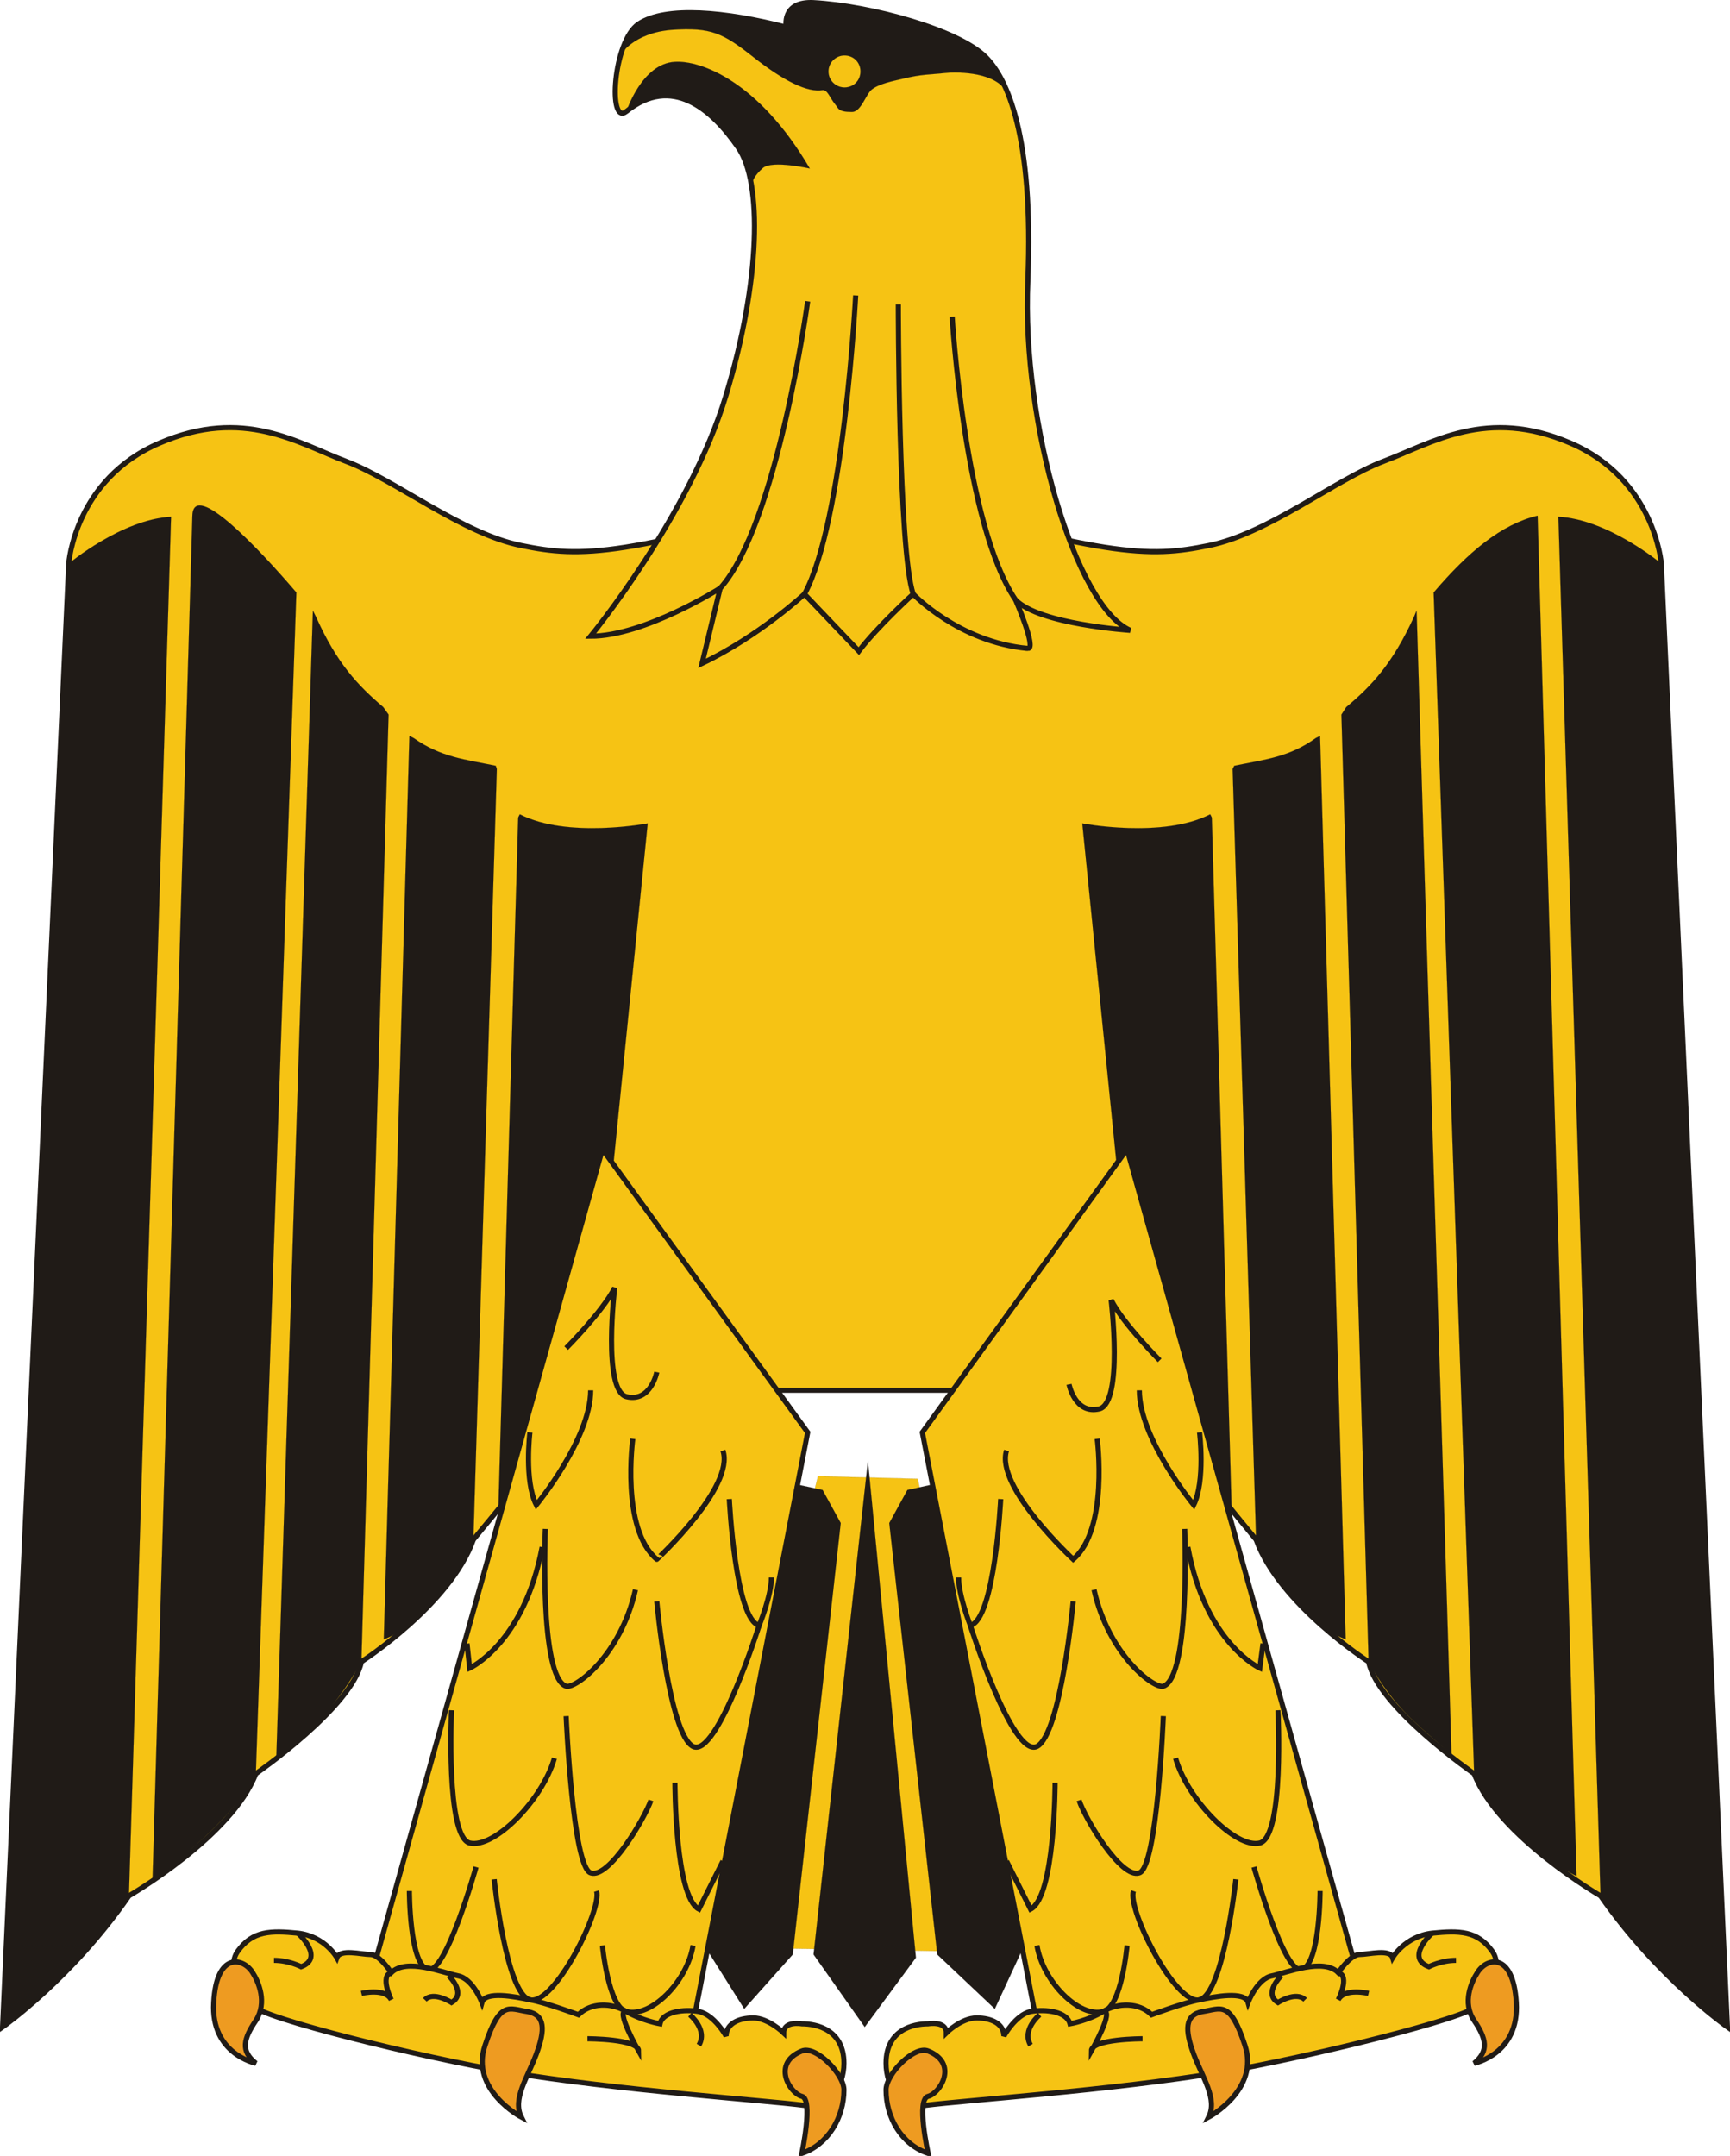 <?xml version="1.0" encoding="UTF-8" standalone="no"?>
<svg
   xmlns:dc="http://purl.org/dc/elements/1.1/"
   xmlns:cc="http://creativecommons.org/ns#"
   xmlns:rdf="http://www.w3.org/1999/02/22-rdf-syntax-ns#"
   xmlns:svg="http://www.w3.org/2000/svg"
   xmlns="http://www.w3.org/2000/svg"
   xmlns:xlink="http://www.w3.org/1999/xlink"
   xmlns:sodipodi="http://sodipodi.sourceforge.net/DTD/sodipodi-0.dtd"
   xmlns:inkscape="http://www.inkscape.org/namespaces/inkscape"
   version="1.0"
   id="Layer_1"
   x="0px"
   y="0px"
   width="336.184"
   height="418.88"
   viewBox="0 0 336.184 418.88"
   enable-background="new 0 0 354 488"
   xml:space="preserve"
   inkscape:version="0.47 r22583"
   sodipodi:docname="alah ho agbar.svg"><defs
   id="defs219"><inkscape:perspective
     sodipodi:type="inkscape:persp3d"
     inkscape:vp_x="0 : 244 : 1"
     inkscape:vp_y="0 : 1000 : 0"
     inkscape:vp_z="354 : 244 : 1"
     inkscape:persp3d-origin="177 : 162.66667 : 1"
     id="perspective223" /><linearGradient
     inkscape:collect="always"
     xlink:href="#_71262752_1_"
     id="linearGradient3029"
     gradientUnits="userSpaceOnUse"
     gradientTransform="translate(330.847,-901.559)"
     x1="176.246"
     y1="1057.634"
     x2="176.246"
     y2="1226.687" /></defs><sodipodi:namedview
   pagecolor="#ffffff"
   bordercolor="#666666"
   borderopacity="1"
   objecttolerance="10"
   gridtolerance="10"
   guidetolerance="10"
   inkscape:pageopacity="0"
   inkscape:pageshadow="2"
   inkscape:window-width="1366"
   inkscape:window-height="706"
   id="namedview217"
   showgrid="false"
   inkscape:zoom="0.96721311"
   inkscape:cx="259.86051"
   inkscape:cy="160.04525"
   inkscape:window-x="-8"
   inkscape:window-y="-8"
   inkscape:window-maximized="1"
   inkscape:current-layer="Layer_1" />
<polygon
   points="186.523,296.957 167.102,296.447 144.612,387.938 204.413,388.958 "
   id="polygon3"
   style="fill:#f6c314;stroke:#201b17;stroke-width:0.013"
   transform="translate(-8.158,-9.641)" />
<path
   d="m 221.401,270.112 c 3.522,5.906 22.69,29.013 22.69,29.013 4.56,12.646 21.862,23.729 21.862,23.729 1.761,8.808 20.515,21.759 20.515,21.759 4.663,12.229 24.556,23.729 24.556,23.729 11.19,16.063 24.66,25.486 24.66,25.486 l -12.848,-284.31 c 0,0 -1.244,-16.371 -17.614,-23.416 -16.371,-7.046 -26.938,0 -36.368,3.522 -9.324,3.522 -22.479,14.091 -33.984,16.371 -11.707,2.383 -19.894,2.383 -66.825,-11.708 -46.832,14.091 -55.018,14.091 -66.725,11.708 -11.502,-2.28 -24.66,-12.849 -34.089,-16.371 -9.325,-3.524 -19.894,-10.57 -36.265,-3.524 -16.474,7.045 -17.613,23.416 -17.613,23.416 L 0.5,393.825 c 0,0 13.469,-9.429 24.556,-25.489 0,0 19.997,-11.5 24.659,-23.727 0,0 18.754,-12.951 20.516,-21.759 0,0 17.303,-11.087 21.758,-23.728 0,0 19.272,-23.104 22.795,-29.017 l 106.617,0.007 0,0 z"
   id="path5"
   style="fill:#f6c314;stroke:#201b17" />
<path
   d="m 311.024,368.336 c 10.057,15.543 24.659,25.489 24.659,25.489 l -12.848,-284.31 c 0,0 -10.258,-8.6 -19.997,-9.117 v 0.104 l 8.186,267.834 0,0 0,0 z"
   id="path7"
   style="fill:#201b17;stroke:#201b17;stroke-width:0.013" />
<path
   d="m 278.595,115.109 c 6.733,-7.875 13.158,-13.262 20.204,-14.92 l 7.563,264.313 c 0,0 -12.848,-5.906 -19.894,-19.894 l -7.873,-229.499 0,0 z"
   id="path9"
   style="fill:#201b17;stroke:#201b17;stroke-width:0.013" />
<path
   d="m 265.953,322.851 -5.284,-184.015 0.933,-1.45 c 5.077,-4.248 9.016,-8.496 13.159,-17.511 l 0.519,-1.243 c 2.225,74.208 4.57,148.152 6.791,222.36 -5.666,-5.278 -11.013,-8.676 -16.118,-18.141 l 0,0 z"
   id="path11"
   style="fill:#201b17;stroke:#201b17;stroke-width:0.013" />
<path
   d="m 244.091,299.123 -4.56,-149.719 0.312,-0.622 c 6.01,-1.243 10.672,-1.657 15.853,-5.388 l 0.83,-0.414 4.978,175.518 c -0.008,0 -10.16,-3.212 -17.413,-19.375 l 0,0 z"
   id="path13"
   style="fill:#201b17;stroke:#201b17;stroke-width:0.013" />
<path
   d="m 239.324,292.699 -3.834,-133.866 -0.313,-0.622 c -9.321,4.767 -24.864,1.762 -24.864,1.762 l 11.088,110.139 c 3.522,7.045 17.923,22.587 17.923,22.587 l 0,0 z"
   id="path15"
   style="fill:#201b17;stroke:#201b17;stroke-width:0.013" />
<g
   id="_43634128"
   transform="translate(-8.158,-9.641)">
	<path
   id="_72135048"
   d="M 33.214,377.977 C 23.268,393.52 8.658,403.466 8.658,403.466 l 12.848,-284.31 c 0,0 10.258,-8.6 19.894,-9.117 v 0.104 l -8.186,267.834 0,0 0,0 z"
   style="fill:#201b17;stroke:#201b17;stroke-width:0.013" />
	<path
   id="_25080000"
   d="m 65.748,124.75 c -6.734,-7.875 -19.993,-22.154 -20.204,-14.92 -2.583,88.412 -5.167,176.654 -7.751,265.064 7.944,-5.771 16.687,-13.649 20.08,-20.646 l 7.875,-229.498 0,0 z"
   style="fill:#201b17;stroke:#201b17;stroke-width:0.013" />
	<path
   id="_69121184"
   d="m 78.389,332.492 5.284,-184.015 -1.036,-1.45 c -4.974,-4.248 -9.015,-8.496 -13.055,-17.511 l -0.622,-1.243 -7.109,222.829 c 6.069,-5.09 10.665,-8.175 16.538,-18.61 l 0,0 z"
   style="fill:#201b17;stroke:#201b17;stroke-width:0.013" />
	<path
   id="_72114080"
   d="m 100.147,308.764 4.56,-149.719 -0.208,-0.622 C 98.49,157.18 93.827,156.766 88.543,153.035 l -0.828,-0.414 -4.975,175.518 c 0,0 10.258,-3.212 17.407,-19.375 l 0,0 z"
   style="fill:#201b17;stroke:#201b17;stroke-width:0.013" />
	<path
   id="_69112560"
   d="m 105.017,302.34 3.834,-133.866 0.311,-0.622 c 9.325,4.767 24.866,1.762 24.866,1.762 l -11.086,110.139 c -3.523,7.045 -17.925,22.587 -17.925,22.587 l 0,0 z"
   style="fill:#201b17;stroke:#201b17;stroke-width:0.013" />
</g>


<path
   d="m 219.018,223.279 44.553,159.355 c 0,0 -35.123,12.945 -62.063,10.563 l -22.275,-114.9 39.785,-55.018 0,0 z"
   id="path27"
   style="fill:#f6c314;stroke:#201b17" />
<path
   d="m 233.108,278.297 c 0,0 1.146,9.435 -1.14,14.092 0,0 -10.567,-12.848 -10.567,-22.271"
   id="path29"
   style="fill:none;stroke:#201b17;stroke-width:0.013" />
<path
   d="m 233.108,278.297 c 0,0 1.146,9.435 -1.14,14.092 0,0 -10.567,-12.848 -10.567,-22.271"
   id="path31"
   style="fill:none;stroke:#201b17" />
<path
   d="m 213.215,279.541 c 0,0 2.279,17.51 -4.663,23.416 0,0 -15.229,-14.092 -12.951,-21.137"
   id="path33"
   style="fill:none;stroke:#201b17;stroke-width:0.013" />
<path
   d="m 213.215,279.541 c 0,0 2.279,17.51 -4.663,23.416 0,0 -15.229,-14.092 -12.951,-21.137"
   id="path35"
   style="fill:none;stroke:#201b17" />
<path
   d="m 194.461,291.248 c 0,0 -1.141,23.416 -5.906,24.557 0,0 -2.279,-5.803 -2.279,-9.319"
   id="path37"
   style="fill:none;stroke:#201b17" />
<path
   d="m 245.438,319.328 -0.621,4.766 c 0,0 -10.563,-4.766 -13.988,-23.52"
   id="path39"
   style="fill:none;stroke:#201b17;stroke-width:0.013" />
<path
   d="m 245.438,319.328 -0.621,4.766 c 0,0 -10.563,-4.766 -13.988,-23.52"
   id="path41"
   style="fill:none;stroke:#201b17" />
<path
   d="m 212.593,308.862 c 2.901,12.849 11.708,19.271 13.47,18.753 5.284,-1.761 4.146,-30.564 4.146,-30.564"
   id="path43"
   style="fill:none;stroke:#201b17;stroke-width:0.013" />
<path
   d="m 212.593,308.862 c 2.901,12.849 11.708,19.271 13.47,18.753 5.284,-1.761 4.146,-30.564 4.146,-30.564"
   id="path45"
   style="fill:none;stroke:#201b17" />
<path
   d="m 208.552,311.141 c 0,0 -2.383,25.799 -7.045,28.183 -4.767,2.279 -12.951,-23.521 -12.951,-23.521"
   id="path47"
   style="fill:none;stroke:#201b17;stroke-width:0.013" />
<path
   d="m 208.552,311.141 c 0,0 -2.383,25.799 -7.045,28.183 -4.767,2.279 -12.951,-23.521 -12.951,-23.521"
   id="path49"
   style="fill:none;stroke:#201b17" />
<path
   d="m 226.063,333.42 c 0,0 -1.14,29.321 -4.662,30.461 -3.521,1.244 -10.563,-10.563 -11.707,-14.09"
   id="path51"
   style="fill:none;stroke:#201b17;stroke-width:0.013" />
<path
   d="m 226.063,333.42 c 0,0 -1.14,29.321 -4.662,30.461 -3.521,1.244 -10.563,-10.563 -11.707,-14.09"
   id="path53"
   style="fill:none;stroke:#201b17" />
<path
   d="m 205.03,346.37 c 0,0 0,22.173 -4.767,24.558 l -4.662,-9.32"
   id="path55"
   style="fill:none;stroke:#201b17;stroke-width:0.013" />
<path
   d="m 205.03,346.37 c 0,0 0,22.173 -4.767,24.558 l -4.662,-9.32"
   id="path57"
   style="fill:none;stroke:#201b17" />
<path
   d="m 256.526,367.403 c 0,0 0,14.091 -3.521,15.229 -3.419,1.244 -9.325,-19.896 -9.325,-19.896"
   id="path59"
   style="fill:none;stroke:#201b17;stroke-width:0.013" />
<path
   d="m 256.526,367.403 c 0,0 0,14.091 -3.521,15.229 -3.419,1.244 -9.325,-19.896 -9.325,-19.896"
   id="path61"
   style="fill:none;stroke:#201b17" />
<path
   d="m 240.155,365.125 c 0,0 -2.383,22.172 -7.045,23.416 -4.664,1.146 -14.092,-17.613 -12.849,-21.137"
   id="path63"
   style="fill:none;stroke:#201b17;stroke-width:0.013" />
<path
   d="m 240.155,365.125 c 0,0 -2.383,22.172 -7.045,23.416 -4.664,1.146 -14.092,-17.613 -12.849,-21.137"
   id="path65"
   style="fill:none;stroke:#201b17" />
<path
   d="m 219.018,377.97 c 0,0 -1.035,12.02 -4.662,12.849 -4.662,1.243 -11.709,-5.803 -12.849,-12.849"
   id="path67"
   style="fill:none;stroke:#201b17;stroke-width:0.013" />
<path
   d="m 219.018,377.97 c 0,0 -1.035,12.02 -4.662,12.849 -4.662,1.243 -11.709,-5.803 -12.849,-12.849"
   id="path69"
   style="fill:none;stroke:#201b17" />
<path
   d="m 248.339,332.279 c 0,0 1.243,24.557 -3.522,25.801 -4.662,1.139 -13.988,-8.289 -16.371,-16.476"
   id="path71"
   style="fill:none;stroke:#201b17;stroke-width:0.013" />
<path
   d="m 248.339,332.279 c 0,0 1.243,24.557 -3.522,25.801 -4.662,1.139 -13.988,-8.289 -16.371,-16.476"
   id="path73"
   style="fill:none;stroke:#201b17" />
<g
   id="_70127824"
   transform="translate(-8.158,-9.641)">
	<path
   id="_44192000"
   d="m 298.148,388.751 c 2.383,3.419 -1.146,8.187 -2.901,10.568 -1.761,2.381 -32.327,9.941 -49.837,12.945 -21.24,3.523 -49.319,5.394 -57.506,6.43 -4.661,0.519 -7.563,-3.522 -7.563,-8.188 0,-6.521 5.284,-7.668 8.187,-7.668 0,0 3.521,-0.621 3.521,1.762 0,0 2.901,-2.896 5.906,-2.896 2.898,0 5.283,1.14 5.283,3.521 0,0 2.279,-4.145 5.182,-4.767 3.005,-0.52 7.045,0 7.667,2.383 0,0 3.521,-0.621 6.425,-2.383 2.902,-1.762 7.047,-1.762 9.43,0.622 0,0 6.428,-2.384 9.324,-2.901 2.9,-0.622 8.812,-1.762 9.43,0.521 0,0 1.765,-4.662 4.662,-5.183 2.899,-0.623 9.947,-3.521 12.852,-0.623 0,0 2.384,-3.521 4.146,-3.521 1.762,0 5.903,-1.142 6.424,0.621 0,0 2.387,-4.146 7.668,-4.767 5.277,-0.517 8.799,-0.517 11.7,3.524 l 0,0 z"
   style="fill:#f6c314;stroke:#201b17" />
	<path
   id="_68491936"
   d="m 295.249,392.898 c -1.14,1.761 -3.005,5.802 -0.622,9.319 2.383,3.522 2.9,5.905 0,8.288 0,0 8.807,-1.761 8.186,-11.812 -0.624,-9.939 -5.803,-8.696 -7.564,-5.795 l 0,0 z"
   style="fill:#ee9b21;stroke:#201b17" />
	<path
   id="_69644440"
   d="m 241.889,400.461 c -3.521,0.622 -3.521,3.523 -1.762,8.289 1.762,4.662 4.662,8.703 2.9,12.227 0,0 9.947,-5.279 7.046,-13.982 -2.9,-8.813 -4.662,-7.053 -8.184,-6.534 l 0,0 z"
   style="fill:#ee9b21;stroke:#201b17" />
	<path
   id="_72616856"
   d="m 188.527,408.129 c -2.693,-1.14 -8.188,4.456 -8.188,7.563 0,5.279 2.901,10.563 8.188,12.329 0,0 -2.383,-10.567 0,-11.091 2.384,-0.616 5.909,-6.418 0,-8.801 z"
   style="fill:#ee9b21;stroke:#201b17" />
</g>
<g
   id="_69129936"
   transform="translate(-8.158,-9.641)">
	<path
   id="_72092440"
   d="m 286.441,385.23 c 0,0 -5.284,4.767 -0.623,6.521 0,0 2.384,-1.238 5.285,-1.238"
   style="fill:none;stroke:#201b17" />
	<path
   id="_72083592"
   d="m 274.111,396.938 c 0,0 -4.662,-1.14 -5.905,1.243 0,0 2.383,-4.661 0,-5.284"
   style="fill:none;stroke:#201b17" />
	<path
   id="_71898952"
   d="m 257.119,393.52 c 0,0 -3.523,3.418 -0.622,5.186 0,0 3.522,-2.279 5.284,-0.521"
   style="fill:none;stroke:#201b17" />
	<path
   id="_70075752"
   d="m 230.18,405.745 c 0,0 -9.945,0 -9.945,2.383 0,0 4.662,-8.186 2.279,-7.667"
   style="fill:none;stroke:#201b17" />
	<path
   id="_68552720"
   d="m 210.184,401.082 c 0,0 -3.521,2.901 -1.762,5.905"
   style="fill:none;stroke:#201b17" />
</g>
<path
   d="m 117.064,223.279 -44.554,159.355 c 0,0 35.229,12.945 62.168,10.563 l 22.276,-114.9 -39.89,-55.018 0,0 z"
   id="path86"
   style="fill:#f6c314;stroke:#201b17" />
<path
   d="m 110.018,261.925 c 0,0 7.045,-7.045 9.428,-11.707 0,0 -2.383,19.894 2.279,21.137 4.767,1.141 5.906,-4.766 5.906,-4.766"
   id="path88"
   style="fill:none;stroke:#201b17" />
<path
   d="m 102.973,278.297 c 0,0 -1.141,9.435 1.243,14.092 0,0 10.567,-12.848 10.567,-22.271"
   id="path90"
   style="fill:none;stroke:#201b17" />
<path
   d="m 122.969,279.541 c 0,0 -2.383,17.51 4.662,23.416 0,0.002 15.231,-14.093 12.848,-21.137"
   id="path92"
   style="fill:none;stroke:#201b17" />
<path
   d="m 141.723,291.248 c 0,0 1.141,23.418 5.803,24.557 0,0 2.383,-5.803 2.383,-9.319"
   id="path94"
   style="fill:none;stroke:#201b17" />
<path
   d="m 90.746,319.328 0.518,4.766 c 0,0 10.568,-4.766 14.092,-23.52"
   id="path96"
   style="fill:none;stroke:#201b17" />
<path
   d="m 123.488,308.862 c -2.901,12.849 -11.708,19.271 -13.47,18.753 -5.284,-1.761 -4.041,-30.564 -4.041,-30.564"
   id="path98"
   style="fill:none;stroke:#201b17" />
<path
   d="m 127.631,311.141 c 0,0 2.384,25.799 7.046,28.183 4.663,2.279 12.848,-23.521 12.848,-23.521"
   id="path100"
   style="fill:none;stroke:#201b17" />
<path
   d="m 110.018,333.42 c 0,0 1.243,29.321 4.766,30.461 3.523,1.244 10.465,-10.563 11.708,-14.09"
   id="path102"
   style="fill:none;stroke:#201b17" />
<path
   d="m 131.155,346.37 c 0,0 0,22.173 4.662,24.558 l 4.663,-9.32"
   id="path104"
   style="fill:none;stroke:#201b17" />
<path
   d="m 79.556,367.403 c 0,0 0,14.091 3.522,15.229 3.523,1.244 9.429,-19.896 9.429,-19.896"
   id="path106"
   style="fill:none;stroke:#201b17" />
<path
   d="m 96.03,365.125 c 0,0 2.279,22.172 6.942,23.416 4.767,1.146 14.091,-17.613 12.952,-21.137"
   id="path108"
   style="fill:none;stroke:#201b17" />
<path
   d="m 117.064,377.97 c 0,0 1.14,12.02 4.662,12.849 4.767,1.243 11.812,-5.803 12.952,-12.849"
   id="path110"
   style="fill:none;stroke:#201b17" />
<path
   d="m 87.741,332.279 c 0,0 -1.14,24.557 3.522,25.801 4.767,1.139 14.092,-8.289 16.475,-16.476"
   id="path112"
   style="fill:none;stroke:#201b17" />
<path
   d="m 46.194,379.11 c -2.383,3.419 1.139,8.187 2.9,10.568 1.761,2.382 32.224,9.941 49.838,12.945 21.24,3.523 49.318,5.394 57.4,6.43 4.662,0.519 7.668,-3.522 7.668,-8.188 0,-6.521 -5.285,-7.668 -8.186,-7.668 0,0 -3.523,-0.621 -3.523,1.762 0,0 -3.004,-2.896 -5.906,-2.896 -2.9,0 -5.283,1.14 -5.283,3.521 0,0 -2.279,-4.145 -5.285,-4.767 -2.9,-0.52 -7.045,0 -7.563,2.383 0,0 -3.523,-0.621 -6.528,-2.383 -2.901,-1.762 -6.942,-1.762 -9.325,0.622 0,0 -6.424,-2.384 -9.428,-2.901 -2.902,-0.622 -8.704,-1.762 -9.326,0.521 0,0 -1.761,-4.662 -4.662,-5.183 -3.005,-0.623 -9.947,-3.521 -12.951,-0.623 0,0 -2.279,-3.521 -4.041,-3.521 -1.762,0 -5.906,-1.142 -6.527,0.621 0,0 -2.279,-4.146 -7.564,-4.767 -5.285,-0.517 -8.808,-0.517 -11.708,3.524 l 0,0 z"
   id="path114"
   style="fill:#f6c314;stroke:#201b17" />
<path
   d="m 49.094,383.257 c 1.14,1.761 2.901,5.802 0.622,9.319 -2.384,3.522 -3.005,5.905 0,8.288 0,0 -8.808,-1.761 -8.186,-11.812 0.519,-9.939 5.802,-8.696 7.564,-5.795 l 0,0 z"
   id="path116"
   style="fill:#ee9b21;stroke:#201b17" />
<path
   d="m 102.453,390.82 c 3.523,0.622 3.523,3.523 1.762,8.289 -1.762,4.662 -4.662,8.703 -2.9,12.227 0,0 -10.051,-5.279 -7.046,-13.982 2.901,-8.813 4.662,-7.053 8.184,-6.534 l 0,0 z"
   id="path118"
   style="fill:#ee9b21;stroke:#201b17" />
<path
   d="m 155.814,398.488 c 2.694,-1.14 8.186,4.456 8.186,7.563 0,5.279 -3.005,10.563 -8.186,12.329 0,0 2.279,-10.567 0,-11.091 -2.383,-0.616 -5.906,-6.418 0,-8.801 z"
   id="path120"
   style="fill:#ee9b21;stroke:#201b17" />
<g
   id="_44279976"
   transform="translate(-8.158,-9.641)">
	<path
   id="_69936256"
   d="m 66.059,385.23 c 0,0 5.285,4.767 0.622,6.521 0,0 -2.384,-1.238 -5.284,-1.238"
   style="fill:none;stroke:#201b17" />
	<path
   id="_45811336"
   d="m 78.389,396.938 c 0,0 4.662,-1.14 5.802,1.243 0,0 -2.279,-4.661 0,-5.284"
   style="fill:none;stroke:#201b17" />
	<path
   id="_69905464"
   d="m 95.381,393.52 c 0,0 3.523,3.418 0.519,5.186 0,0 -3.522,-2.279 -5.181,-0.521"
   style="fill:none;stroke:#201b17" />
	<path
   id="_68862032"
   d="m 122.32,405.745 c 0,0 9.946,0 9.946,2.383 0,0 -4.663,-8.186 -2.383,-7.667"
   style="fill:none;stroke:#201b17" />
	<path
   id="_44279072"
   d="m 142.213,401.082 c 0,0 3.523,2.901 1.762,5.905"
   style="fill:none;stroke:#201b17" />
</g>
<g
   id="_70413008"
   transform="translate(-8.158,-9.641)">
	<polygon
   id="_68989816"
   points="162.729,297.988 145.736,388.751 152.782,399.942 162.211,389.374 171.535,305.552 168.013,299.128 "
   style="fill:#201b17;stroke:#201b17;stroke-width:0.013" />
	<polygon
   id="_45721920"
   points="189.668,297.988 206.66,388.751 201.479,399.942 190.289,389.374 180.965,305.552 184.486,299.128 "
   style="fill:#201b17;stroke:#201b17;stroke-width:0.013" />
	<polygon
   id="_68989792"
   points="186.145,389.996 176.819,293.432 166.252,389.374 176.198,403.466 "
   style="fill:#201b17;stroke:#201b17;stroke-width:0.013" />
</g>
<path
   d="m 199.744,125.988 c 1.763,0.104 -2.383,-9.429 -2.383,-9.429 4.662,4.767 22.271,5.906 22.271,5.906 -10.563,-4.663 -21.139,-39.891 -19.896,-67.97 1.144,-28.182 -4.041,-39.269 -8.188,-43.413 -5.284,-5.284 -22.276,-9.946 -33.466,-10.568 -6.32,-0.313 -5.285,4.767 -5.285,4.767 -11.707,-3.005 -23.416,-4.145 -28.7,-0.622 -4.974,3.315 -6.009,19.894 -2.383,16.992 8.808,-7.046 16.475,-0.622 21.759,7.046 4.662,6.734 4.352,25.799 -2.383,48.076 -7.046,23.416 -26.318,46.832 -26.318,46.832 10.465,0 25.178,-9.325 25.178,-9.325 l -3.522,14.609 c 11.087,-5.284 19.894,-13.47 19.894,-13.47 l 10.568,11.086 c 3.521,-4.662 10.568,-11.086 10.568,-11.086 0,0 8.818,9.326 22.286,10.569 l 0,0 z"
   id="path132"
   style="fill:#f6c314;stroke:#201b17" />
<path
   d="m 156.953,58.537 c 0,0 -5.906,43.414 -16.992,55.744"
   id="path134"
   style="fill:none;stroke:#201b17" />
<path
   d="m 166.279,57.398 c 0,0 -2.279,43.931 -9.946,58.021"
   id="path136"
   style="fill:none;stroke:#201b17" />
<path
   d="m 174.569,59.158 c 0,0 0,48.076 2.9,56.262"
   id="path138"
   style="fill:none;stroke:#201b17" />
<path
   d="m 185.031,61.542 c 0,0 2.384,40.409 12.33,55.018"
   id="path140"
   style="fill:none;stroke:#201b17" />
<path
   d="m 146.281,37.504 c -0.518,-3.834 -1.45,-6.838 -2.797,-8.807 -5.284,-7.668 -12.951,-14.092 -21.759,-7.046 0,0 3.005,-9.325 9.429,-9.636 4.973,-0.313 16.268,3.729 26.214,20.723 0,0 -7.356,-1.658 -9.118,-0.104 -3.315,2.901 -1.969,4.87 -1.969,4.87 l 0,0 z"
   id="path142"
   style="fill:#201b17;stroke:#201b17;stroke-width:0.013" />
<path
   d="m 120.793,10.15 c 0.725,-2.383 1.865,-4.559 3.315,-5.491 5.284,-3.522 16.992,-2.384 28.7,0.622 0,0 -1.036,-5.077 5.284,-4.767 11.19,0.622 28.184,5.284 33.467,10.568 1.243,1.347 2.694,3.315 3.938,6.32 h -0.201 c -2.596,-3.626 -9.947,-3.419 -11.715,-3.212 -2.797,0.311 -4.559,0.207 -8.282,1.14 -1.767,0.415 -4.456,0.933 -5.906,2.072 -1.14,0.933 -2.072,4.352 -3.834,4.352 -2.797,0 -2.59,-0.726 -3.315,-1.554 -0.933,-1.141 -1.45,-2.798 -2.383,-2.694 -2.901,0.519 -7.563,-1.761 -13.47,-6.424 -5.907,-4.663 -8.186,-5.802 -15.853,-5.284 -7.563,0.621 -9.946,4.869 -9.946,4.869 l 0.201,-0.517 0,0 z"
   id="path144"
   style="fill:#201b17;stroke:#201b17;stroke-width:0.013" />
<path
   d="m 164.104,16.989 c 1.761,0 3.107,-1.347 3.107,-3.108 0,-1.761 -1.347,-3.108 -3.107,-3.108 -1.658,0 -3.109,1.347 -3.109,3.108 0,1.761 1.451,3.108 3.109,3.108 z"
   id="path146"
   style="fill:#f6c314;stroke:#201b17;stroke-width:0.013" />
<path
   d="m 225.356,264.298 c 0,0 -7.047,-7.047 -9.431,-11.709 0,0 2.384,19.894 -2.278,21.137 -4.767,1.141 -5.906,-4.766 -5.906,-4.766"
   id="path148"
   style="fill:none;stroke:#201b17" />

<linearGradient
   id="_71262752_1_"
   gradientUnits="userSpaceOnUse"
   x1="176.246"
   y1="1057.634"
   x2="176.246"
   y2="1226.687"
   gradientTransform="translate(0,-915)">
	<stop
   offset="0.3"
   style="stop-color:#CE2028"
   id="stop152" />
	<stop
   offset="0.3"
   style="stop-color:#FDF4F0"
   id="stop154" />
	<stop
   offset="0.336"
   style="stop-color:#FEF9F6"
   id="stop156" />
	<stop
   offset="0.416"
   style="stop-color:#FFFEFD"
   id="stop158" />
	<stop
   offset="0.64"
   style="stop-color:#FFFFFF"
   id="stop160" />
	<stop
   offset="0.64"
   style="stop-color:#FDFDFD"
   id="stop162" />
	<stop
   offset="0.64"
   style="stop-color:#F6F6F6"
   id="stop164" />
	<stop
   offset="0.64"
   style="stop-color:#EBEBEB"
   id="stop166" />
	<stop
   offset="0.64"
   style="stop-color:#DADADA"
   id="stop168" />
	<stop
   offset="0.64"
   style="stop-color:#C4C4C4"
   id="stop170" />
	<stop
   offset="0.64"
   style="stop-color:#A8A8A8"
   id="stop172" />
	<stop
   offset="0.64"
   style="stop-color:#888888"
   id="stop174" />
	<stop
   offset="0.64"
   style="stop-color:#626262"
   id="stop176" />
	<stop
   offset="0.64"
   style="stop-color:#373737"
   id="stop178" />
	<stop
   offset="0.64"
   style="stop-color:#090909"
   id="stop180" />
	<stop
   offset="0.64"
   style="stop-color:#000000"
   id="stop182" />
</linearGradient>

<path
   d="m 237.976,153.353 c -0.721,0.045 -1.446,0.066 -2.177,0.066 -15.93,0 -52.932,-8.172 -67.191,-20.426 -14.939,11.319 -52.551,20.426 -68.223,20.426 -0.734,0 -1.461,-0.09 -2.182,-0.222 -0.035,3.571 0.15,7.271 0.371,10.638 0.83,12.58 3.036,25.205 6.387,37.354 10.545,38.236 32.13,70.73 63.078,95.38 30.975,-24.67 52.583,-57.192 63.153,-95.458 3.354,-12.146 5.567,-24.771 6.404,-37.352 0.221,-3.296 0.404,-6.91 0.38,-10.406 l 0,0 z"
   id="path185"
   style="fill:none" />
<path
   d="m 237.976,153.353 c -0.721,0.045 -1.446,0.066 -2.177,0.066 -15.93,0 -52.932,-8.172 -67.191,-20.426 -14.939,11.319 -52.551,20.426 -68.223,20.426 -0.734,0 -1.461,-0.09 -2.182,-0.222 -0.035,3.571 0.15,7.271 0.371,10.638 0.83,12.58 3.036,25.205 6.387,37.354 10.545,38.236 32.13,70.73 63.078,95.38 30.975,-24.67 52.583,-57.192 63.153,-95.458 3.354,-12.146 5.567,-24.771 6.404,-37.352 0.221,-3.296 0.404,-6.91 0.38,-10.406 l 0,0 z"
   id="path187"
   style="fill:none" />



</svg>
